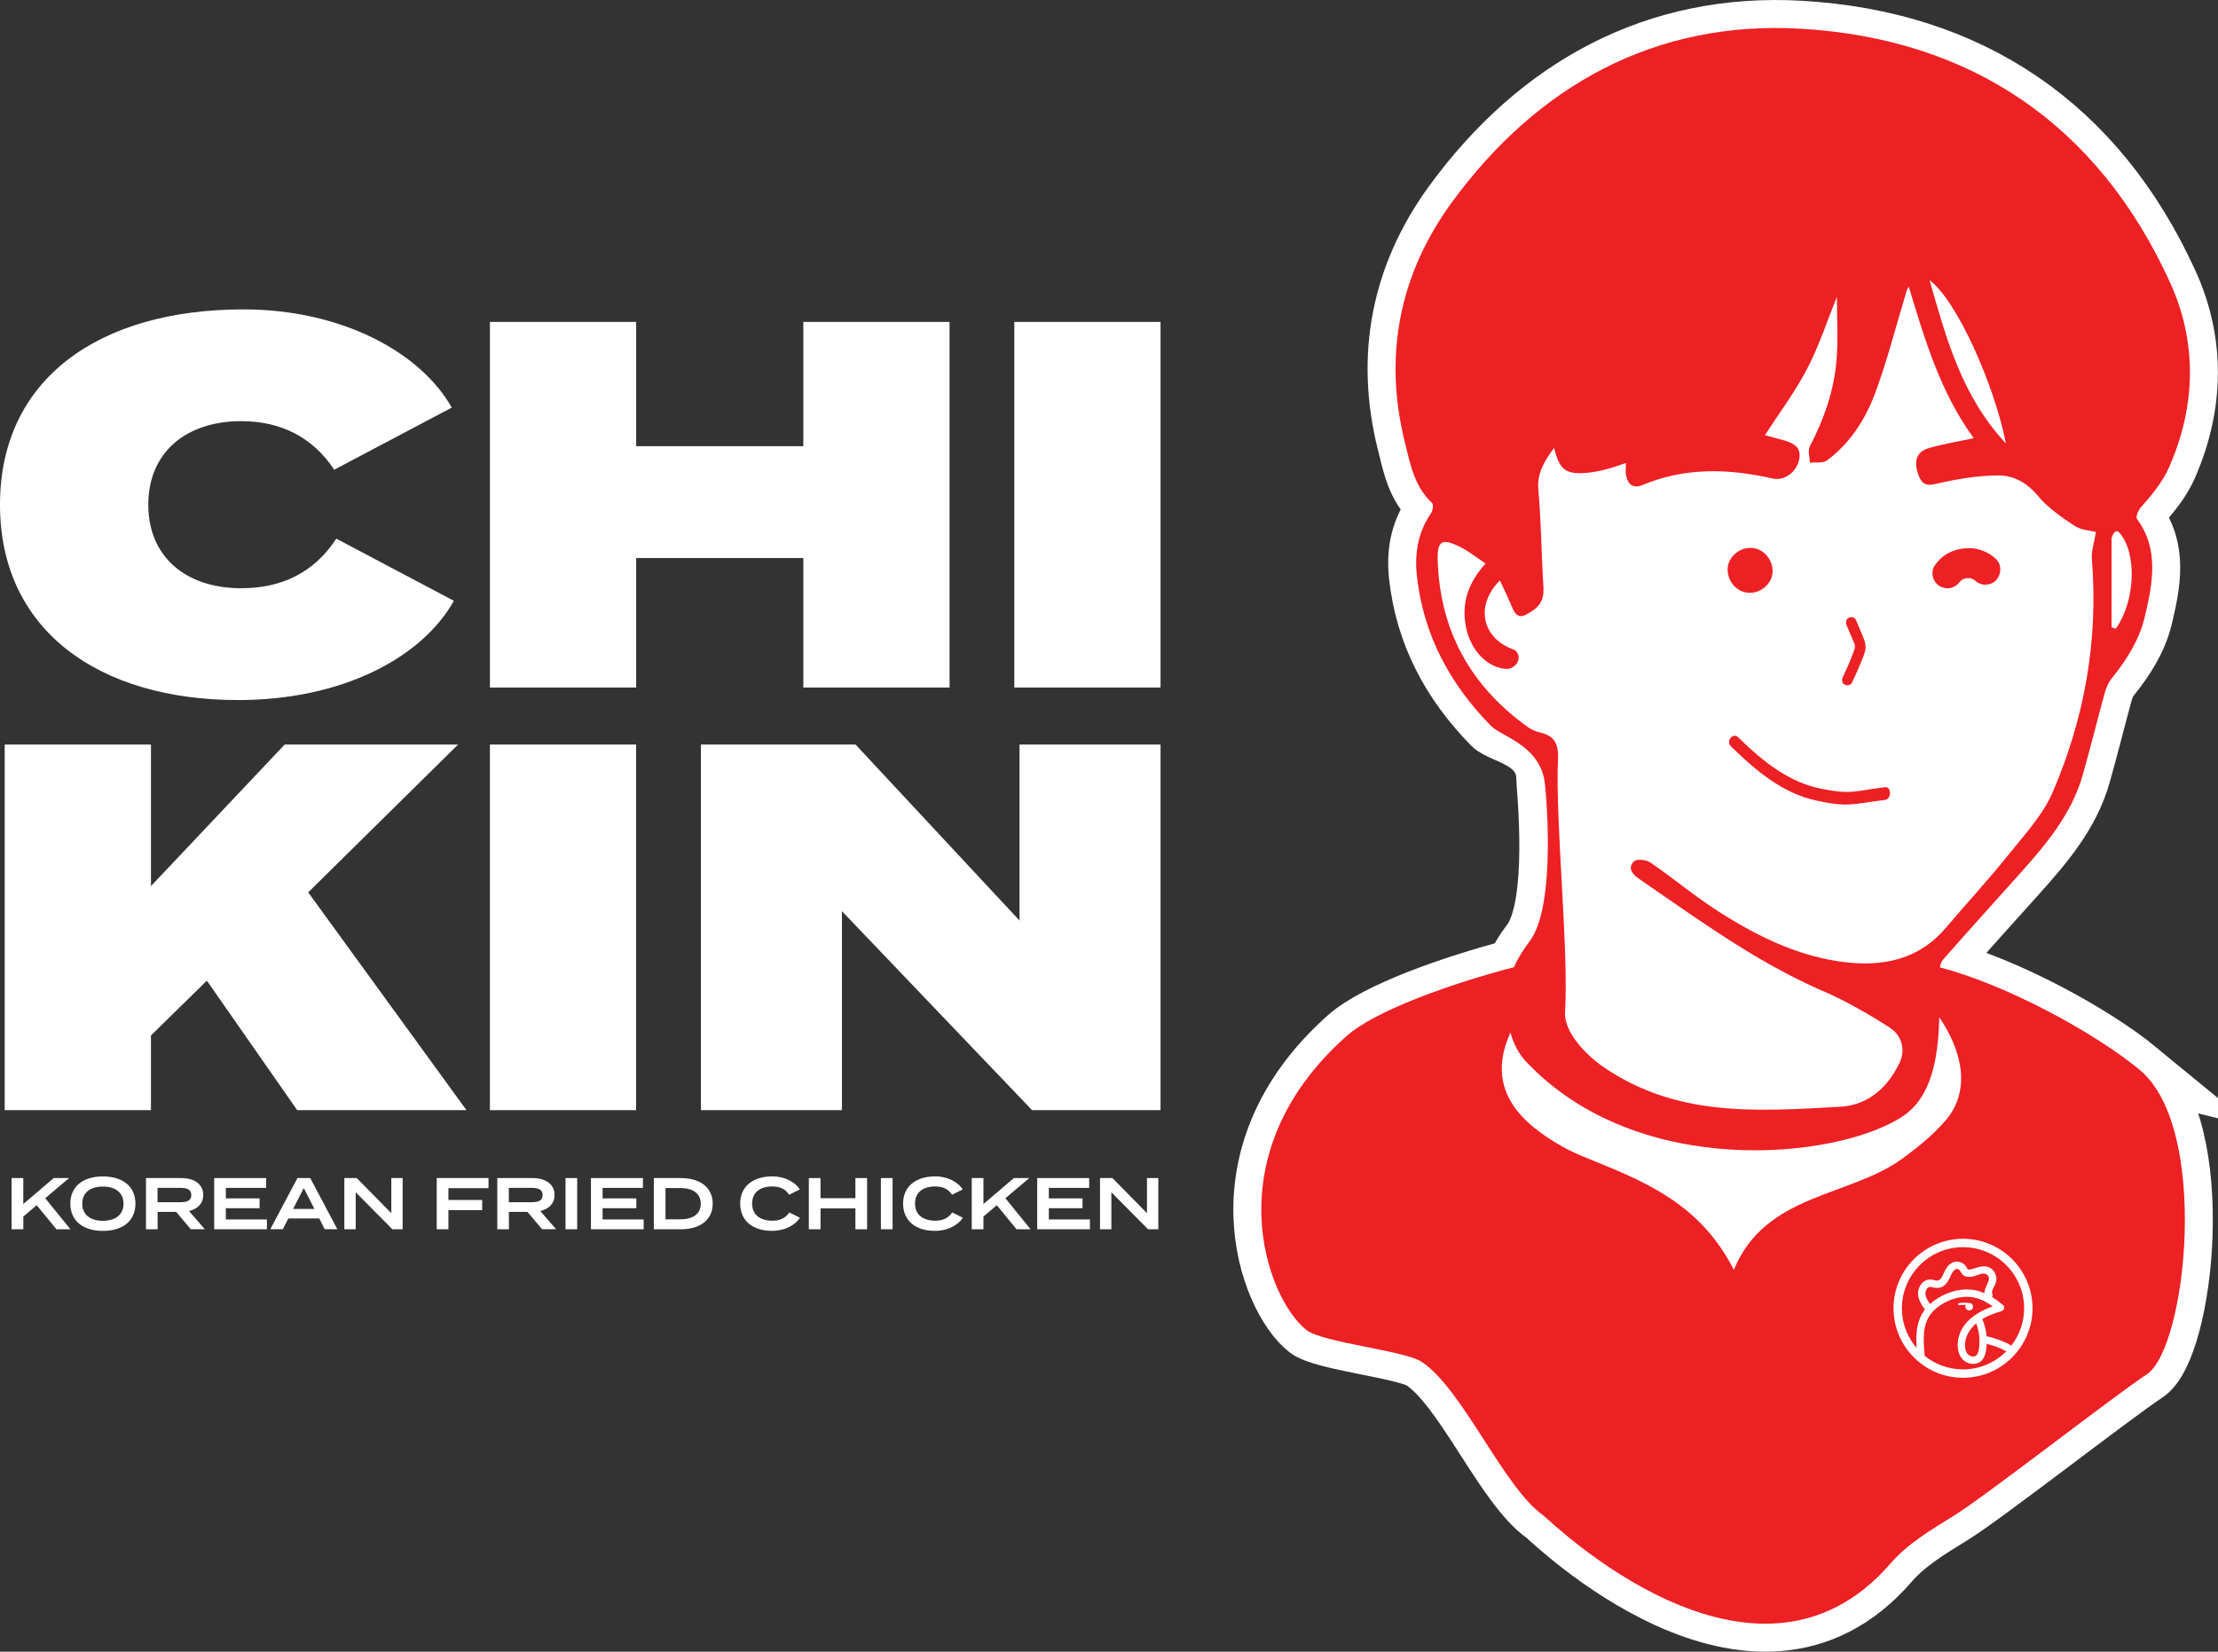 <?xml version="1.0" encoding="UTF-8"?><svg id="Layer_2" xmlns="http://www.w3.org/2000/svg" viewBox="0 0 449.72 334.89"><rect x="0" y="0" width="449.72" height="334.89" fill="#333333" stroke="none"/><defs><style>.cls-1{fill:#ed2024;}.cls-2,.cls-3{fill:#fff;}.cls-3{stroke:#fff;stroke-miterlimit:10;stroke-width:11.34px;}</style></defs><g id="Layer_1-2"><path class="cls-3" d="M433.88,216.94c-9.45-7.77-27.24-17.33-40.54-20.8,.1-.59,.28-1.18,.62-1.56,5.04-5.74,10.18-11.4,15.27-17.09,5.44-6.07,10.75-12.25,13.05-20.32,1.58-5.53,2.94-11.12,4.47-16.67,.29-1.06,.77-2.16,1.45-3,2.98-3.69,5.54-7.69,6.64-12.3,1.66-6.92,2.98-13.86-1.54-19.96-.29-.39,.21-1.72,.71-2.29,2.25-2.56,4.47-5.17,5.83-8.29,5.56-12.72,5.57-25.57,.12-37.48-14.62-31.99-40.4-49.36-74.88-51.36-29.39-1.7-53.35,11.44-70.72,35.23-10.59,14.51-13.92,31.03-9.49,48.71,1.08,4.34,1.91,8.9,5.48,12.21,.33,.3,.17,1.58-.2,2.1-2.68,3.88-3.36,8.23-2.86,12.73,1.32,11.92,6.66,21.85,15.02,30.38,2.07,2.11,10.81,2.89,10.81,10.83,0,1.5,2.61,25.5-2.98,32.85-1.35,1.78-2.4,3.46-3.15,5.23-12.44,3.26-28,8.68-33.99,14-26.92,23.91-16.36,53.08-8.09,59.59,3.21,2.53,19.88,4.16,23.32,6.42,8.32,5.44,16.61,25.52,24.75,31.21,1.05,.73,42.61,41.74,70.37,9.66,3.49-4.03,8.28-6.84,12.81-9.65,6.6-4.09,32.62-24.41,39.11-28.66,8.08-5.29,12.89-49.96-1.43-61.73Z"/><g><path class="cls-2" d="M11.44,249.24l-4-4.88-2.71,2.3v2.58H2.35v-10.38h2.37v5.26l6.17-5.26h3.11l-4.83,4.09,5.11,6.29h-2.85Z"/><path class="cls-2" d="M14.26,244.05c0-3.47,2.55-5.52,6.6-5.52s6.6,2.05,6.6,5.52-2.55,5.52-6.6,5.52-6.6-2.05-6.6-5.52Zm10.78,0c0-2.22-1.62-3.47-4.18-3.47s-4.18,1.25-4.18,3.47,1.6,3.47,4.18,3.47,4.18-1.25,4.18-3.47Z"/><path class="cls-2" d="M38.69,249.24l-2.98-3.53h-3.75v3.53h-2.36v-10.38h7.16c2.54,0,4.45,1.17,4.45,3.42,0,1.76-1.17,2.86-2.89,3.26l3.2,3.69h-2.83Zm-2.06-5.49c1.25,0,2.16-.3,2.16-1.45s-.92-1.45-2.16-1.45h-4.69v2.91h4.69Z"/><path class="cls-2" d="M54.12,247.25v1.99h-10.69v-10.38h10.54v1.99h-8.18v2.13h6.84v1.99h-6.84v2.28h8.33Z"/><path class="cls-2" d="M64.73,247.04h-6.27l-1.11,2.19h-2.54l5.5-10.38h2.59l5.5,10.38h-2.56l-1.11-2.19Zm-.99-1.93l-2.15-4.23-2.15,4.23h4.3Z"/><path class="cls-2" d="M81.64,238.86v10.38h-2.08l-7.44-7.5v7.5h-2.3v-10.38h2.52l7,7.12v-7.12h2.3Z"/><path class="cls-2" d="M90.92,240.91v2.4h6.85v2.05h-6.85v3.88h-2.37v-10.38h10.5v2.05h-8.12Z"/><path class="cls-2" d="M109.92,249.24l-2.98-3.53h-3.75v3.53h-2.36v-10.38h7.16c2.54,0,4.45,1.17,4.45,3.42,0,1.76-1.17,2.86-2.89,3.26l3.2,3.69h-2.83Zm-2.06-5.49c1.25,0,2.16-.3,2.16-1.45s-.92-1.45-2.16-1.45h-4.69v2.91h4.69Z"/><path class="cls-2" d="M114.66,249.24v-10.38h2.37v10.38h-2.37Z"/><path class="cls-2" d="M130.51,247.25v1.99h-10.69v-10.38h10.54v1.99h-8.18v2.13h6.84v1.99h-6.84v2.28h8.33Z"/><path class="cls-2" d="M144.51,244.05c0,3.23-2.51,5.19-6.42,5.19h-5.52v-10.38h5.52c3.91,0,6.42,1.96,6.42,5.19Zm-2.42,0c0-2.13-1.69-3.17-4.18-3.17h-2.97v6.35h2.97c2.49,0,4.18-1.04,4.18-3.17Z"/><path class="cls-2" d="M160.04,245.83l2.16,1.08c-.98,1.47-2.98,2.65-5.69,2.65-3.9,0-6.43-2.06-6.43-5.52s2.54-5.52,6.54-5.52c2.61,0,4.61,1.2,5.56,2.64l-2.18,1.08c-.74-1.16-1.87-1.68-3.41-1.68-2.46,0-4.09,1.19-4.09,3.47s1.63,3.47,4.09,3.47c1.54,0,2.68-.5,3.45-1.69Z"/><path class="cls-2" d="M175.81,238.86v10.38h-2.37v-4.23h-7.07v4.23h-2.37v-10.38h2.37v4.08h7.07v-4.08h2.37Z"/><path class="cls-2" d="M178.61,249.24v-10.38h2.37v10.38h-2.37Z"/><path class="cls-2" d="M193.07,245.83l2.16,1.08c-.98,1.47-2.98,2.65-5.69,2.65-3.9,0-6.43-2.06-6.43-5.52s2.54-5.52,6.54-5.52c2.61,0,4.61,1.2,5.56,2.64l-2.18,1.08c-.74-1.16-1.87-1.68-3.41-1.68-2.46,0-4.09,1.19-4.09,3.47s1.63,3.47,4.09,3.47c1.54,0,2.68-.5,3.45-1.69Z"/><path class="cls-2" d="M206.11,249.24l-4-4.88-2.71,2.3v2.58h-2.37v-10.38h2.37v5.26l6.17-5.26h3.11l-4.83,4.09,5.11,6.29h-2.85Z"/><path class="cls-2" d="M220.99,247.25v1.99h-10.69v-10.38h10.54v1.99h-8.18v2.13h6.83v1.99h-6.83v2.28h8.33Z"/><path class="cls-2" d="M234.86,238.86v10.38h-2.08l-7.44-7.5v7.5h-2.3v-10.38h2.52l7,7.12v-7.12h2.3Z"/></g><path class="cls-2" d="M68.2,109.22l23.83,12.6c-6.57,11.65-22.77,20.12-43.74,20.12C20.12,141.94,0,127.86,0,102.33S20.12,62.73,49.35,62.73c19.91,0,35.9,8.68,42.25,19.91l-23.83,12.6c-4.34-6.57-10.8-9.85-18.85-9.85-11.23,0-18.85,6.35-18.85,16.94s7.63,16.94,18.85,16.94c8.05,0,14.72-3.07,19.27-10.06Z"/><path class="cls-2" d="M192.53,65.27v74.13h-29.65v-26.26h-33.89v26.26h-29.65V65.27h29.65v25.2h33.89v-25.2h29.65Z"/><path class="cls-2" d="M205.66,139.4V65.27h29.65v74.13h-29.65Z"/><path class="cls-2" d="M60.26,225.09l-18.32-26.26-11.33,11.12v15.14H.95v-74.13H30.61v28.7l27.11-28.7h35.16l-30.39,29.97,32.09,44.16H60.26Z"/><path class="cls-2" d="M99.33,225.09v-74.13h29.65v74.13h-29.65Z"/><path class="cls-2" d="M235.31,150.96v74.13h-26.05l-38.55-40.35v40.35h-28.59v-74.13h31.35l33.25,35.69v-35.69h28.59Z"/><path class="cls-1" d="M354.85,120.2c2.38,0,4.67-2.1,4.56-4.56s-2-4.56-4.56-4.56c-2.38,0-4.67,2.1-4.56,4.56s2,4.56,4.56,4.56h0Z"/><path class="cls-1" d="M382.2,159.6c-6.22,.77-6.67,1.56-12.88,.33-6.6-1.31-11.76-5.43-16.9-10.45-1.05-1.02-2.54,.8-1.48,1.83,5.24,5.11,10.52,9.49,17.21,10.98,6.61,1.47,7.43,.71,14.06-.1,1.33-.16,1.34-2.75,0-2.58h0Z"/><path class="cls-1" d="M433.88,216.94c-9.45-7.77-27.24-17.33-40.54-20.8,.1-.59,.28-1.18,.62-1.56,5.04-5.74,10.18-11.4,15.27-17.09,5.44-6.07,10.75-12.25,13.05-20.32,1.58-5.53,2.94-11.12,4.47-16.67,.29-1.06,.77-2.16,1.45-3,2.98-3.69,5.54-7.69,6.64-12.3,1.66-6.92,2.98-13.86-1.54-19.96-.29-.39,.21-1.72,.71-2.29,2.25-2.56,4.47-5.17,5.83-8.29,5.56-12.72,5.57-25.57,.12-37.48-14.62-31.99-40.4-49.36-74.88-51.36-29.39-1.7-53.35,11.44-70.72,35.23-10.59,14.51-13.92,31.03-9.49,48.71,1.08,4.34,1.91,8.9,5.48,12.21,.33,.3,.17,1.58-.2,2.1-2.68,3.88-3.36,8.23-2.86,12.73,1.32,11.92,6.66,21.85,15.02,30.38,2.07,2.11,9.4,3.77,10.81,10.83,.29,1.47,2.61,25.5-2.98,32.85-1.35,1.78-2.4,3.46-3.15,5.23-12.44,3.26-28,8.68-33.99,14-26.92,23.91-16.36,53.08-8.09,59.59,3.21,2.53,19.88,4.16,23.32,6.42,8.32,5.44,16.61,25.52,24.75,31.21,1.05,.73,42.61,41.74,70.37,9.66,3.49-4.03,8.28-6.84,12.81-9.65,6.6-4.09,32.62-24.41,39.11-28.66,8.08-5.29,12.89-49.96-1.43-61.73Zm-5.74-107.91c.21-.5,.34-.79,.56-1.06,.26-.31,.71-.33,.98-.02,3.66,4.1,3.34,13.85-.68,19.52l-.86-.28v-18.16Zm-21.42-19.12c-8.99-9.61-12.1-21.32-15.48-33.1,5.56,4.1,13.21,21.42,15.48,33.1Zm-94.17,58.69c-.97-.23-1.91-.58-2.72-1.15-11.64-8.3-17.88-19.56-18.32-33.83-.13-4.03,.87-4.55,4.54-2.73,1.74,.86,3.28,2.12,5.17,3.37-3.6,3.95-5.02,8.25-3.91,13.21,1.01,4.53,4.38,8.04,8.27,8.16,.47,.02,.96-.23,1.44-.57,.99-.68,1.23-2.13,.4-3-.15-.16-.31-.28-.5-.35-6.39-2.27-7.94-8.84-2.81-14.03,.83,1.8,1.67,3.44,2.35,5.14,1.07,2.68,2.02,2.54,4.25,1.03,2.76-1.86,2.27-4.12,2.13-6.62-.33-5.95-.38-11.91-.92-17.84-.31-3.35,1.1-5.74,3.18-8.58,1.12,4.53,2.4,5.44,6.77,5.05,1.31-.12,2.61-.41,3.89-.73,1.27-.32,2.5-.8,3.92-1.26,0,.96-.14,1.8,.03,2.58,.38,1.78,1.45,2.67,3.3,1.9,8.65-3.63,17.48-3.36,26.4-1.33,2.31,.52,4.78-1.18,5.37-3.77,.56-2.47-1.03-3.39-3.02-3.96-1.36-.38-2.72-.74-3.9-1.06,2.89-4.48,6.12-8.77,8.57-13.48,2.41-4.63,4.04-9.68,6.02-14.58,0,4.19,.26,8.44-.06,12.65-.48,6.26-2.53,12.12-5.44,17.7-.45,.86,0,2.19,.03,3.3,1.18-.14,2.67,.14,3.49-.48,4.58-3.44,7.69-8.19,9.65-13.41,2.51-6.68,4.25-13.64,6.33-20.49,.13-.42,.22-.84,.58-1.29,3.25,10.74,6.42,21.45,13.16,30.69-3.2,.69-6.14,1.17-8.99,1.98-2.65,.75-3.27,2.7-2.16,5.63,.95,2.51,2.53,1.86,4.58,1.41,3.81-.83,7.76-1.47,11.64-1.46,3.11,0,5.78,1.52,7.99,4.18,2.01,2.41,4.75,4.29,7.41,6.04,1.33,.88,3.2,.95,4.31,1.24-.32,2.05-.95,3.81-.82,5.51,1.32,16.44-1.47,32.25-7.96,47.27-2.04,4.72-5.82,8.75-9.11,12.85-4.01,5.01-8.38,9.73-12.54,14.63-5.38,6.34-12.49,7.87-20.25,6.99-9.48-1.08-17.89-5.22-25.81-10.28-4.76-3.04-9.12-6.7-13.78-9.91-.84-.58-2.7-.84-3.32-.32-1.49,1.25-.38,2.67,.81,3.49,7.06,4.85,14.05,9.83,21.33,14.32,5.44,3.35,11.12,6.42,16.99,8.92,3.15,1.34,9.11,4.65,12.86,7.17,2.24,1.5,2.99,4.41,1.85,6.85-2.86,6.09-7.32,8.77-12.05,9.04-17.61,1.02-33.33,1.99-48.03-8.03-3.27-2.23-8.07-6.98-7.81-11.13,.78-12.64-2-38.61-1.43-51.26,.13-2.79-.5-4.68-3.37-5.38Zm81.88,78.64c-2.51,2.91-5.6,5.41-8.73,7.69-10.78,7.84-27.73,6.97-34.15,22.53-7.15-14.07-19.18-18.31-30.89-23.11-2.89-1.19-5.68-2.81-8.22-4.65-7.91-5.74-9.78-12.4-6.18-20.34,.6,2.19,1.6,4.22,3.15,5.87,22.78,24.18,63.12,19.71,76.16,11.26,6.22-3.97,7.42-12.21,7.64-20.24,4.55,6.71,6.58,14.8,1.22,21Z"/><path class="cls-1" d="M397.52,117.76s.07-.1,.1-.15l-.48,.63c.25-.33,.54-.62,.87-.88l-.65,.5c.36-.27,.74-.48,1.15-.65l-.75,.31c.45-.18,.9-.29,1.38-.36l-.78,.1c.48-.06,.95-.06,1.43,0l-.77-.1c.44,.06,.87,.17,1.29,.33l-.72-.29c.38,.16,.74,.36,1.07,.61l-.63-.48c.14,.11,.28,.23,.4,.35,.55,.53,1.35,.87,2.12,.87s1.67-.34,2.18-.91c1.09-1.21,1.19-3.12-.03-4.3-1.61-1.55-3.94-2.39-6.18-2.18-1.28,.12-2.43,.41-3.57,1.03-1.14,.62-2,1.51-2.73,2.55-.41,.59-.48,1.6-.3,2.27,.19,.73,.75,1.52,1.44,1.87s1.51,.54,2.27,.3l.75-.31c.47-.28,.85-.65,1.12-1.13h0Z"/><path class="cls-1" d="M374.41,126.76l1.22,2.87c.15,.37,.35,.74,.44,1.12,.1,.43-.02,.78-.16,1.19-.65,1.84-1.44,3.63-2.28,5.39-.25,.53-.15,1.17,.39,1.48,.47,.28,1.23,.14,1.48-.39,.51-1.07,1-2.16,1.46-3.25,.41-.99,.88-1.99,1.17-3.02,.33-1.18,0-2.13-.45-3.2-.46-1.1-.93-2.19-1.39-3.28-.23-.54-1.03-.66-1.48-.39-.56,.33-.62,.94-.39,1.48h0Z"/><g><path class="cls-2" d="M398.02,251.17c-7.77,0-14.09,6.32-14.09,14.09s6.32,14.09,14.09,14.09,14.09-6.32,14.09-14.09-6.32-14.09-14.09-14.09Zm-12.39,14.09c0-6.83,5.56-12.39,12.39-12.39s12.39,5.56,12.39,12.39c0,2.85-.97,5.47-2.59,7.56-1.56-.89-3.26-1.53-5.02-1.88-.1-1.2-.4-2.37-.87-3.5,1.2-.72,2.54-1.2,3.88-1.59,.5-.15,.78-.88,.33-1.25-.71-.59-1.45-1.14-2.23-1.62,.1-.17,.14-.37,.06-.55-.17-.41-.03-.78,.15-1.16,.26-.52,.56-1.03,.65-1.62,.15-.99-.33-1.99-1.17-2.53-.92-.59-2-.37-2.97-.06-.38,.13-.78,.28-1.18,.33-.13,.02-.34,.05-.46-.03-.14-.1-.23-.39-.33-.54-.57-.87-1.68-1.27-2.66-.88-.87,.35-1.39,1.15-1.77,1.96-.27,.57-.58,1.51-1.24,1.71-.38,.12-.84-.1-1.22-.16-.53-.08-1.07,0-1.54,.28-.86,.53-1.36,1.59-1.33,2.58,.04,1.21,.71,2.25,1.39,3.2-.73,.96-1.23,2.08-1.47,3.27-.31,1.49-.3,3.01-.2,4.53-1.87-2.17-3-4.99-3-8.07Zm15.06,3.07c.52,1.34,.73,2.78,.64,4.21-.04,.67-.08,1.59-.5,2.14-.31,.42-.91,.43-1.35,.23-1.19-.54-1.18-2.29-.91-3.35,.33-1.27,1.13-2.38,2.11-3.23Zm-9.31-3.98s-.03,.03-.05,.05c-.42-.59-.82-1.22-.91-1.93-.07-.53,.15-1.24,.66-1.48,.26-.13,.58-.03,.9,.04,.47,.11,.95,.17,1.42,.03,.82-.24,1.39-.93,1.78-1.66,.34-.62,.54-1.4,1.08-1.88,.18-.16,.39-.27,.64-.23,.33,.05,.48,.29,.63,.56,.2,.36,.45,.68,.82,.87,.51,.25,1.11,.2,1.65,.09,.77-.15,1.56-.65,2.36-.57,.76,.07,1.09,.85,.84,1.52-.3,.81-.87,1.58-.82,2.44-.31-.13-.62-.25-.94-.36-1.76-.56-3.66-.51-5.42,0-1.7,.48-3.31,1.36-4.64,2.52Zm6.64,13.3c-2.96,0-5.67-1.04-7.81-2.78,.02-.07,.03-.13,.02-.2-.26-2.93-.55-6.38,1.64-8.7,2.08-2.21,5.56-3.55,8.56-2.85,1.32,.31,2.51,.96,3.61,1.74-3.14,1.14-6.26,3.11-6.98,6.59-.35,1.7-.02,3.98,1.75,4.8,.79,.37,1.73,.41,2.51-.02,.88-.49,1.21-1.49,1.37-2.43,.07-.44,.11-.88,.13-1.32,1.39,.32,2.73,.82,3.98,1.5-2.25,2.26-5.36,3.67-8.79,3.67Z"/><path class="cls-2" d="M400.03,264.74c-.04-.13-.1-.24-.19-.33l-.15-.12c-.12-.07-.24-.1-.38-.1h-.07s-.07,0-.1,0c-.63-.07-1.26-.07-1.9,.01-.11,.01-.21,.09-.21,.21,0,.1,.1,.23,.21,.21,.44-.05,.89-.07,1.34-.05-.01,.02-.03,.05-.03,.07-.05,.09-.07,.19-.06,.29l.03,.2c.04,.13,.1,.24,.19,.33l.15,.12c.12,.07,.24,.1,.38,.1h.07c.1,0,.2-.02,.29-.06,.09-.03,.17-.08,.24-.16,.07-.07,.12-.15,.16-.24,.05-.09,.07-.19,.06-.29l-.03-.2Z"/></g></g></svg>